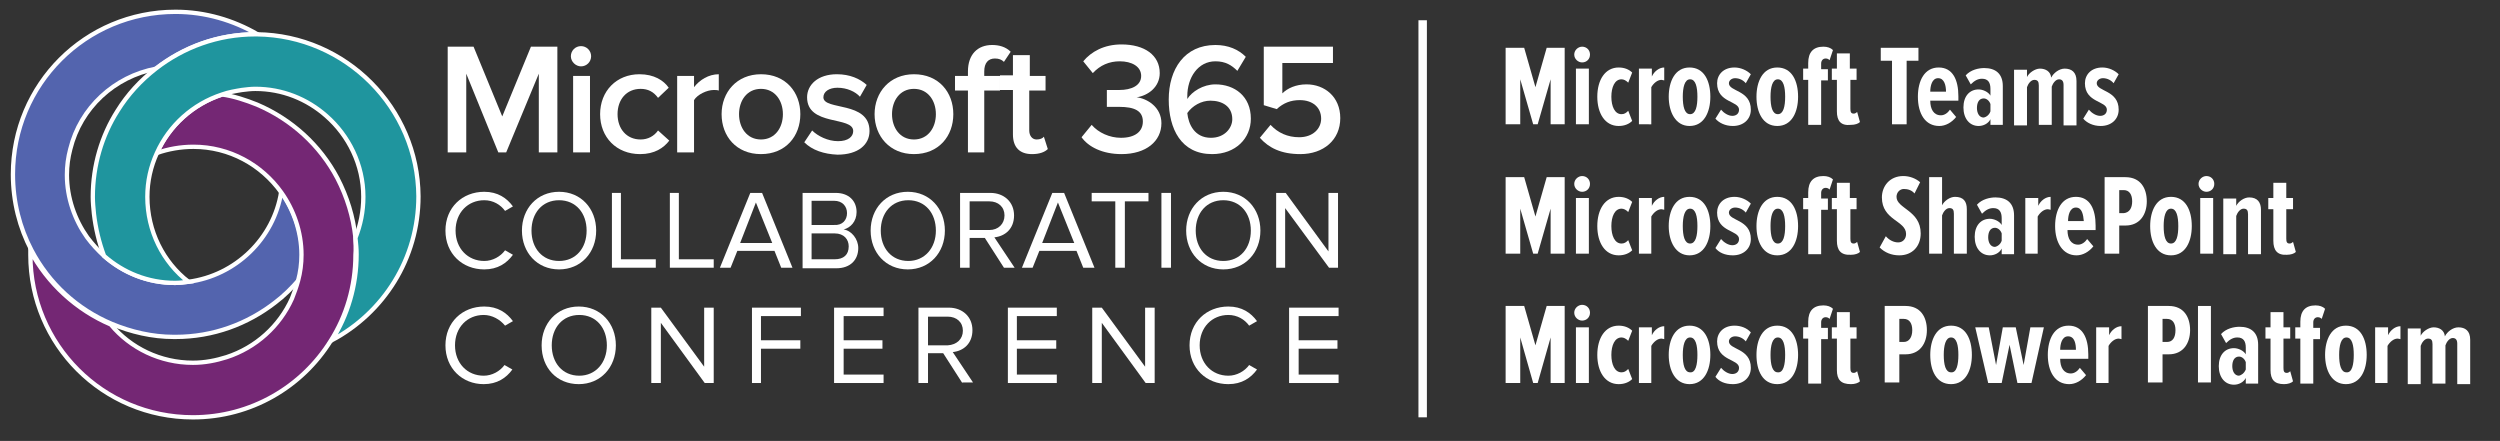 <?xml version="1.0" encoding="utf-8"?>
<!-- Generator: Adobe Illustrator 22.1.0, SVG Export Plug-In . SVG Version: 6.00 Build 0)  -->
<svg version="1.1" id="Layer_1" xmlns="http://www.w3.org/2000/svg" xmlns:xlink="http://www.w3.org/1999/xlink" x="0px" y="0px"
	 viewBox="0 0 444.5 78.4" style="enable-background:new 0 0 444.5 78.4;" xml:space="preserve">
<rect x="0" y="0" width="444.5" height="78.4" fill="#333333" stroke="none"/>
<style type="text/css">
	.st0{clip-path:url(#SVGID_2_);fill:#5364AE;}
	.st1{clip-path:url(#SVGID_2_);fill:none;stroke:#FFFFFF;stroke-width:0.767;stroke-miterlimit:10;}
	.st2{clip-path:url(#SVGID_2_);fill:#742774;}
	.st3{clip-path:url(#SVGID_2_);fill:#1F959E;}
	.st4{fill:#FFFFFF;}
	.st5{clip-path:url(#SVGID_4_);fill:#FFFFFF;}
</style>
<g>
	<defs>
		<rect id="SVGID_1_" y="0" width="444.5" height="78.4"/>
	</defs>
	<clipPath id="SVGID_2_">
		<use xlink:href="#SVGID_1_"  style="overflow:visible;"/>
	</clipPath>
	<path class="st0" d="M50,34.1c-1.3,8.3-8.1,14.9-16.5,16c-0.8,0.1-1.6,0.2-2.4,0.2c-4.8,0-9.2-1.8-12.6-4.8c-1.1-1-2.1-2.1-3-3.3
		c-2.2-3.1-3.6-7-3.6-11.1c0-1.6,0.2-3.1,0.6-4.6c1.8-7.3,7.8-12.9,15.3-14.3c4.9-3.8,11-6.1,17.7-6.1c0.1,0,0.2,0,0.3,0
		c-4.3-2.5-9.3-4-14.6-4c-16,0-28.9,12.9-28.9,28.9c0,4.9,1.2,9.5,3.3,13.5c3.1,5.9,8.1,10.5,14.3,13.1c3.4,1.4,7.1,2.3,11,2.3
		c0.1,0,0.2,0,0.3,0c6.7,0,12.8-2.3,17.7-6.1c1.6-1.2,3-2.6,4.3-4.1c0.4-1.5,0.6-3,0.6-4.6C53.6,41.1,52.3,37.3,50,34.1"/>
	<path class="st1" d="M50,34.1c-1.3,8.3-8.1,14.9-16.5,16c-0.8,0.1-1.6,0.2-2.4,0.2c-4.8,0-9.2-1.8-12.6-4.8c-1.1-1-2.1-2.1-3-3.3
		c-2.2-3.1-3.6-7-3.6-11.1c0-1.6,0.2-3.1,0.6-4.6c1.8-7.3,7.8-12.9,15.3-14.3c4.9-3.8,11-6.1,17.7-6.1c0.1,0,0.2,0,0.3,0
		c-4.3-2.5-9.3-4-14.6-4c-16,0-28.9,12.9-28.9,28.9c0,4.9,1.2,9.5,3.3,13.5c3.1,5.9,8.1,10.5,14.3,13.1c3.4,1.4,7.1,2.3,11,2.3
		c0.1,0,0.2,0,0.3,0c6.7,0,12.8-2.3,17.7-6.1c1.6-1.2,3-2.6,4.3-4.1c0.4-1.5,0.6-3,0.6-4.6C53.6,41.1,52.3,37.3,50,34.1z"/>
	<path class="st2" d="M63.2,42.3c-0.4-3.8-1.5-7.3-3.2-10.6c-3.1-5.9-8.2-10.5-14.3-13.1c-2-0.8-4.1-1.5-6.2-1.8
		c-5.2,1.7-9.4,5.5-11.6,10.4c2-0.7,4.2-1.1,6.5-1.1c6.4,0,12.1,3.2,15.6,8.1c2.2,3.1,3.6,7,3.6,11.1c0,1.6-0.2,3.1-0.6,4.6
		c-0.3,1.1-0.7,2.2-1.1,3.2c-2.2,4.9-6.4,8.7-11.6,10.4c-1.9,0.6-3.9,1-6,1c-5.8,0-11.1-2.6-14.6-6.8c-6.1-2.6-11.2-7.3-14.3-13.1
		c0,0.2,0,0.5,0,0.7c0,16,12.9,28.9,28.9,28.9c10.3,0,19.4-5.4,24.5-13.6c2.8-4.4,4.4-9.7,4.4-15.3C63.3,44.3,63.2,43.3,63.2,42.3"
		/>
	<path class="st1" d="M63.2,42.3c-0.4-3.8-1.5-7.3-3.2-10.6c-3.1-5.9-8.2-10.5-14.3-13.1c-2-0.8-4.1-1.5-6.2-1.8
		c-5.2,1.7-9.4,5.5-11.6,10.4c2-0.7,4.2-1.1,6.5-1.1c6.4,0,12.1,3.2,15.6,8.1c2.2,3.1,3.6,7,3.6,11.1c0,1.6-0.2,3.1-0.6,4.6
		c-0.3,1.1-0.7,2.2-1.1,3.2c-2.2,4.9-6.4,8.7-11.6,10.4c-1.9,0.6-3.9,1-6,1c-5.8,0-11.1-2.6-14.6-6.8c-6.1-2.6-11.2-7.3-14.3-13.1
		c0,0.2,0,0.5,0,0.7c0,16,12.9,28.9,28.9,28.9c10.3,0,19.4-5.4,24.5-13.6c2.8-4.4,4.4-9.7,4.4-15.3C63.3,44.3,63.2,43.3,63.2,42.3z"
		/>
	<path class="st3" d="M45.7,6.1c-0.1,0-0.2,0-0.3,0c-6.7,0-12.8,2.3-17.7,6.1c-2.7,2.1-5,4.6-6.8,7.5c-2.8,4.4-4.4,9.7-4.4,15.3
		c0,1,0.1,2,0.2,3c0.3,2.6,0.9,5.1,1.8,7.5c3.4,3,7.8,4.8,12.6,4.8c0.8,0,1.6-0.1,2.4-0.2c-4.5-3.5-7.3-9-7.3-15.1
		c0-2.8,0.6-5.4,1.7-7.8c2.2-4.9,6.4-8.7,11.6-10.4c1.1-0.4,2.3-0.6,3.5-0.8c0.8-0.1,1.6-0.2,2.4-0.2c4.8,0,9.2,1.8,12.6,4.8
		c4,3.5,6.6,8.7,6.6,14.4c0,2.6-0.5,5-1.4,7.3c0.1,1,0.2,1.9,0.2,2.9c0,5.6-1.6,10.9-4.4,15.3c9.2-4.9,15.4-14.5,15.4-25.6
		C74.3,19.2,61.5,6.3,45.7,6.1"/>
	<path class="st1" d="M45.7,6.1c-0.1,0-0.2,0-0.3,0c-6.7,0-12.8,2.3-17.7,6.1c-2.7,2.1-5,4.6-6.8,7.5c-2.8,4.4-4.4,9.7-4.4,15.3
		c0,1,0.1,2,0.2,3c0.3,2.6,0.9,5.1,1.8,7.5c3.4,3,7.8,4.8,12.6,4.8c0.8,0,1.6-0.1,2.4-0.2c-4.5-3.5-7.3-9-7.3-15.1
		c0-2.8,0.6-5.4,1.7-7.8c2.2-4.9,6.4-8.7,11.6-10.4c1.1-0.4,2.3-0.6,3.5-0.8c0.8-0.1,1.6-0.2,2.4-0.2c4.8,0,9.2,1.8,12.6,4.8
		c4,3.5,6.6,8.7,6.6,14.4c0,2.6-0.5,5-1.4,7.3c0.1,1,0.2,1.9,0.2,2.9c0,5.6-1.6,10.9-4.4,15.3c9.2-4.9,15.4-14.5,15.4-25.6
		C74.3,19.2,61.5,6.3,45.7,6.1z"/>
</g>
<polygon class="st4" points="95.8,27.1 95.8,13.1 90,27.1 88.6,27.1 82.9,13.1 82.9,27.1 79.6,27.1 79.6,8.3 84.2,8.3 89.3,20.7 
	94.4,8.3 99.1,8.3 99.1,27.1 "/>
<g>
	<defs>
		<rect id="SVGID_3_" y="0" width="444.5" height="78.4"/>
	</defs>
	<clipPath id="SVGID_4_">
		<use xlink:href="#SVGID_3_"  style="overflow:visible;"/>
	</clipPath>
	<path class="st5" d="M101.5,10c0-1,0.8-1.8,1.8-1.8c1,0,1.8,0.8,1.8,1.8c0,1-0.8,1.8-1.8,1.8C102.4,11.8,101.5,11,101.5,10
		 M101.9,13.5h3v13.6h-3V13.5z"/>
	<path class="st5" d="M106.7,20.3c0-4.1,2.9-7.1,7-7.1c2.6,0,4.3,1.1,5.2,2.4l-1.9,1.8c-0.8-1.1-1.8-1.6-3.1-1.6
		c-2.5,0-4.1,1.9-4.1,4.5s1.6,4.5,4.1,4.5c1.3,0,2.4-0.6,3.1-1.6L119,25c-1,1.3-2.6,2.4-5.2,2.4C109.6,27.4,106.7,24.4,106.7,20.3"
		/>
	<path class="st5" d="M120.4,27.1V13.5h3v2c1-1.3,2.6-2.3,4.4-2.3v2.9c-0.3-0.1-0.6-0.1-0.9-0.1c-1.2,0-2.9,0.8-3.5,1.8v9.3H120.4z"
		/>
	<path class="st5" d="M128.3,20.3c0-3.9,2.7-7.1,7-7.1c4.4,0,7,3.2,7,7.1c0,3.9-2.6,7.1-7,7.1C130.9,27.4,128.3,24.2,128.3,20.3
		 M139.2,20.3c0-2.4-1.4-4.5-3.9-4.5c-2.5,0-3.9,2.1-3.9,4.5c0,2.4,1.4,4.5,3.9,4.5C137.8,24.8,139.2,22.7,139.2,20.3"/>
	<path class="st5" d="M143,25.3l1.4-2.1c1,1,2.8,1.9,4.6,1.9c1.8,0,2.7-0.8,2.7-1.8c0-2.7-8.2-0.8-8.2-6c0-2.2,1.9-4.1,5.3-4.1
		c2.3,0,4.1,0.8,5.3,1.9l-1.2,2.1c-0.8-0.9-2.3-1.6-4-1.6c-1.5,0-2.5,0.7-2.5,1.7c0,2.4,8.2,0.6,8.2,6c0,2.4-2,4.2-5.7,4.2
		C146.5,27.4,144.4,26.7,143,25.3"/>
	<path class="st5" d="M155.5,20.3c0-3.9,2.7-7.1,7-7.1c4.4,0,7,3.2,7,7.1c0,3.9-2.6,7.1-7,7.1C158.2,27.4,155.5,24.2,155.5,20.3
		 M166.4,20.3c0-2.4-1.4-4.5-3.9-4.5c-2.5,0-3.9,2.1-3.9,4.5c0,2.4,1.4,4.5,3.9,4.5C165,24.8,166.4,22.7,166.4,20.3"/>
	<path class="st5" d="M172.1,27.1v-11h-2.3v-2.6h2.3v-0.8c0-3,1.7-4.7,4.3-4.7c1.2,0,2.4,0.3,3.3,1.2l-1.2,1.8
		c-0.4-0.4-0.9-0.6-1.6-0.6c-1.2,0-1.9,0.8-1.9,2.3v0.8h2.8v2.6H175v11H172.1z"/>
	<path class="st5" d="M180.1,23.9v-7.9h-2.3v-2.6h2.3V9.8h3v3.7h2.8v2.6H183v7.1c0,0.9,0.5,1.6,1.3,1.6c0.6,0,1.1-0.2,1.3-0.5
		l0.7,2.2c-0.5,0.5-1.4,0.9-2.8,0.9C181.3,27.4,180.1,26.2,180.1,23.9"/>
	<path class="st5" d="M192.3,24.4l1.8-2.2c1.2,1.4,3.2,2.3,5.2,2.3c2.5,0,3.9-1.1,3.9-2.9c0-1.9-1.5-2.6-4.2-2.6c-0.8,0-1.9,0-2.2,0
		v-3c0.3,0,1.4,0,2.2,0c2.2,0,3.9-0.8,3.9-2.5c0-1.7-1.7-2.6-3.8-2.6c-1.9,0-3.5,0.7-4.8,2.1l-1.7-2.1c1.4-1.7,3.7-3,6.8-3
		c4.1,0,6.8,1.9,6.8,5.1c0,2.5-2.1,4-4.1,4.3c1.8,0.2,4.4,1.7,4.4,4.6c0,3.2-2.7,5.5-7.1,5.5C196,27.4,193.5,26.1,192.3,24.4"/>
	<path class="st5" d="M207.8,17.7c0-5.4,2.8-9.7,8.3-9.7c2.3,0,4.1,0.8,5.4,2.1l-1.5,2.5c-1-1-2.1-1.7-3.9-1.7c-3.1,0-5,2.9-5,6.2
		c0,0.2,0,0.4,0,0.5c0.8-1.3,2.8-2.6,5-2.6c3.4,0,6.3,2.1,6.3,6.1c0,3.5-2.7,6.3-6.9,6.3C210,27.4,207.8,22.9,207.8,17.7
		 M219.1,21.2c0-2.3-1.8-3.3-3.9-3.3c-1.6,0-3.2,0.9-4.1,2.2c0.2,2,1.3,4.4,4.2,4.4C217.8,24.5,219.1,22.7,219.1,21.2"/>
	<path class="st5" d="M224,24.5l1.9-2.3c1.3,1.4,3,2.2,5.1,2.2c2.4,0,3.9-1.5,3.9-3.3c0-2-1.5-3.3-3.8-3.3c-1.6,0-2.9,0.5-4.1,1.6
		l-2.3-0.7V8.3h12.3v2.9h-9v5.4c0.9-0.9,2.4-1.6,4.3-1.6c3.2,0,6,2.2,6,6c0,3.9-3,6.4-7.1,6.4C227.8,27.4,225.6,26.3,224,24.5"/>
	<path class="st5" d="M79.2,41c0-4.1,3-6.9,6.9-6.9c2.4,0,4,1.1,5.1,2.6l-1.4,0.8c-0.8-1.1-2.1-1.9-3.7-1.9c-2.9,0-5.1,2.2-5.1,5.4
		c0,3.2,2.2,5.4,5.1,5.4c1.5,0,2.9-0.8,3.7-1.9l1.4,0.8c-1.1,1.5-2.7,2.6-5.1,2.6C82.2,47.9,79.2,45.1,79.2,41"/>
	<path class="st5" d="M92.8,41c0-3.9,2.7-6.9,6.6-6.9c3.9,0,6.6,3,6.6,6.9c0,3.9-2.7,6.9-6.6,6.9C95.5,47.9,92.8,44.9,92.8,41
		 M104.3,41c0-3.1-1.9-5.4-4.9-5.4c-3,0-4.9,2.3-4.9,5.4c0,3.1,1.9,5.4,4.9,5.4C102.4,46.4,104.3,44.1,104.3,41"/>
	<polygon class="st5" points="108.8,47.6 108.8,34.3 110.4,34.3 110.4,46.1 116.6,46.1 116.6,47.6 	"/>
	<polygon class="st5" points="119.1,47.6 119.1,34.3 120.7,34.3 120.7,46.1 126.9,46.1 126.9,47.6 	"/>
	<path class="st5" d="M138.9,47.6l-1.2-3h-6.6l-1.2,3H128l5.4-13.3h2.1l5.4,13.3H138.9z M134.4,36l-2.8,7.2h5.7L134.4,36z"/>
	<path class="st5" d="M142.7,47.6V34.3h5.9c2.3,0,3.7,1.4,3.7,3.4c0,1.7-1.1,2.8-2.3,3.1c1.4,0.2,2.6,1.7,2.6,3.3
		c0,2.1-1.4,3.6-3.9,3.6H142.7z M150.6,37.9c0-1.2-0.8-2.2-2.3-2.2h-4v4.3h4C149.8,40.1,150.6,39.1,150.6,37.9 M150.9,43.8
		c0-1.2-0.8-2.3-2.5-2.3h-4.1v4.6h4.1C150,46.1,150.9,45.3,150.9,43.8"/>
	<path class="st5" d="M154.8,41c0-3.9,2.7-6.9,6.6-6.9c3.9,0,6.6,3,6.6,6.9c0,3.9-2.7,6.9-6.6,6.9C157.5,47.9,154.8,44.9,154.8,41
		 M166.4,41c0-3.1-1.9-5.4-4.9-5.4c-3,0-4.9,2.3-4.9,5.4c0,3.1,1.9,5.4,4.9,5.4C164.4,46.4,166.4,44.1,166.4,41"/>
	<path class="st5" d="M178.5,47.6l-3.4-5.3h-2.7v5.3h-1.7V34.3h5.4c2.4,0,4.2,1.6,4.2,4c0,2.4-1.6,3.7-3.5,3.9l3.6,5.4H178.5z
		 M178.6,38.3c0-1.5-1.1-2.5-2.7-2.5h-3.5v5.1h3.5C177.5,40.9,178.6,39.8,178.6,38.3"/>
	<path class="st5" d="M192.6,47.6l-1.2-3h-6.6l-1.2,3h-1.9l5.4-13.3h2.1l5.4,13.3H192.6z M188.1,36l-2.8,7.2h5.7L188.1,36z"/>
	<polygon class="st5" points="198.3,47.6 198.3,35.8 194.1,35.8 194.1,34.3 204.2,34.3 204.2,35.8 200,35.8 200,47.6 	"/>
	<rect x="206.5" y="34.3" class="st5" width="1.7" height="13.3"/>
	<path class="st5" d="M210.9,41c0-3.9,2.7-6.9,6.6-6.9c3.9,0,6.6,3,6.6,6.9c0,3.9-2.7,6.9-6.6,6.9C213.6,47.9,210.9,44.9,210.9,41
		 M222.4,41c0-3.1-1.9-5.4-4.9-5.4c-3,0-4.9,2.3-4.9,5.4c0,3.1,1.9,5.4,4.9,5.4C220.5,46.4,222.4,44.1,222.4,41"/>
	<polygon class="st5" points="236.3,47.6 228.5,37 228.5,47.6 226.9,47.6 226.9,34.3 228.6,34.3 236.2,44.7 236.2,34.3 237.9,34.3 
		237.9,47.6 	"/>
	<path class="st5" d="M79.2,61.4c0-4.1,3-6.9,6.9-6.9c2.4,0,4,1.1,5.1,2.6l-1.4,0.8C88.9,56.8,87.5,56,86,56c-2.9,0-5.1,2.2-5.1,5.4
		c0,3.2,2.2,5.4,5.1,5.4c1.5,0,2.9-0.8,3.7-1.9l1.4,0.8c-1.1,1.5-2.7,2.6-5.1,2.6C82.2,68.3,79.2,65.5,79.2,61.4"/>
	<path class="st5" d="M96.3,61.4c0-3.9,2.7-6.9,6.6-6.9c3.9,0,6.6,3,6.6,6.9c0,3.9-2.7,6.9-6.6,6.9C99,68.3,96.3,65.4,96.3,61.4
		 M107.9,61.4c0-3.1-1.9-5.4-4.9-5.4c-3,0-4.9,2.3-4.9,5.4c0,3.1,1.9,5.4,4.9,5.4C105.9,66.8,107.9,64.5,107.9,61.4"/>
	<polygon class="st5" points="125.3,68.1 117.5,57.4 117.5,68.1 115.8,68.1 115.8,54.7 117.5,54.7 125.2,65.2 125.2,54.7 
		126.9,54.7 126.9,68.1 	"/>
	<polygon class="st5" points="133.7,68.1 133.7,54.7 142.4,54.7 142.4,56.2 135.3,56.2 135.3,60.5 142.3,60.5 142.3,62 135.3,62 
		135.3,68.1 	"/>
	<polygon class="st5" points="148.3,68.1 148.3,54.7 157.1,54.7 157.1,56.2 150,56.2 150,60.5 156.9,60.5 156.9,62 150,62 150,66.6 
		157.1,66.6 157.1,68.1 	"/>
	<path class="st5" d="M171.1,68.1l-3.4-5.3H165v5.3h-1.7V54.7h5.4c2.4,0,4.2,1.6,4.2,4c0,2.4-1.6,3.7-3.5,3.9l3.6,5.4H171.1z
		 M171.2,58.8c0-1.5-1.1-2.5-2.7-2.5H165v5.1h3.5C170.1,61.3,171.2,60.3,171.2,58.8"/>
	<polygon class="st5" points="179.2,68.1 179.2,54.7 187.9,54.7 187.9,56.2 180.8,56.2 180.8,60.5 187.8,60.5 187.8,62 180.8,62 
		180.8,66.6 187.9,66.6 187.9,68.1 	"/>
	<polygon class="st5" points="203.7,68.1 195.9,57.4 195.9,68.1 194.2,68.1 194.2,54.7 195.9,54.7 203.6,65.2 203.6,54.7 
		205.3,54.7 205.3,68.1 	"/>
	<path class="st5" d="M211.5,61.4c0-4.1,3-6.9,6.9-6.9c2.4,0,4,1.1,5.1,2.6l-1.4,0.8c-0.8-1.1-2.1-1.9-3.7-1.9
		c-2.9,0-5.1,2.2-5.1,5.4c0,3.2,2.2,5.4,5.1,5.4c1.5,0,2.9-0.8,3.7-1.9l1.4,0.8c-1.1,1.5-2.7,2.6-5.1,2.6
		C214.5,68.3,211.5,65.5,211.5,61.4"/>
	<polygon class="st5" points="229.2,68.1 229.2,54.7 238,54.7 238,56.2 230.9,56.2 230.9,60.5 237.8,60.5 237.8,62 230.9,62 
		230.9,66.6 238,66.6 238,68.1 	"/>
	<rect x="252.2" y="3.6" class="st5" width="1.5" height="70.6"/>
	<polygon class="st5" points="275.7,22.1 275.7,14.1 273.4,22.1 272.6,22.1 270.3,14.1 270.3,22.1 267.7,22.1 267.7,8.5 271,8.5 
		273,15.5 275,8.5 278.2,8.5 278.2,22.1 	"/>
	<path class="st5" d="M279.9,9.7c0-0.8,0.7-1.4,1.4-1.4c0.8,0,1.4,0.6,1.4,1.4s-0.6,1.4-1.4,1.4C280.6,11.1,279.9,10.5,279.9,9.7
		 M280.2,12.2h2.3v9.9h-2.3V12.2z"/>
	<path class="st5" d="M284,17.2c0-3,1.4-5.2,3.8-5.2c1.1,0,1.9,0.4,2.4,0.9l-0.7,1.8c-0.4-0.4-0.8-0.6-1.2-0.6
		c-1.2,0-1.8,1.4-1.8,3.1c0,1.7,0.6,3.1,1.8,3.1c0.5,0,0.8-0.2,1.2-0.6l0.7,1.8c-0.5,0.5-1.3,0.9-2.4,0.9
		C285.4,22.4,284,20.2,284,17.2"/>
	<path class="st5" d="M291.4,22.1v-9.9h2.3v1.4c0.4-0.9,1.3-1.6,2.2-1.6v2.3c-0.1,0-0.3-0.1-0.5-0.1c-0.7,0-1.4,0.6-1.8,1.3v6.6
		H291.4z"/>
	<path class="st5" d="M296.7,17.2c0-2.7,1.1-5.2,3.7-5.2c2.6,0,3.7,2.4,3.7,5.2c0,2.7-1.1,5.2-3.7,5.2
		C297.9,22.4,296.7,19.9,296.7,17.2 M301.8,17.2c0-1.7-0.3-3.1-1.3-3.1c-1,0-1.3,1.5-1.3,3.1c0,1.7,0.3,3.1,1.3,3.1
		C301.5,20.3,301.8,18.9,301.8,17.2"/>
	<path class="st5" d="M305,21.1l1-1.6c0.5,0.6,1.3,1.1,2,1.1c0.7,0,1.2-0.4,1.2-1.1c0-1.6-3.9-1.2-3.9-4.7c0-1.5,1.1-2.8,3.1-2.8
		c1.1,0,2.2,0.5,2.9,1.2l-0.9,1.6c-0.4-0.5-1.1-0.9-1.9-0.9c-0.6,0-1.1,0.4-1.1,0.9c0,1.5,3.9,1.2,3.9,4.7c0,1.7-1.3,2.9-3.2,2.9
		C306.7,22.4,305.6,21.8,305,21.1"/>
	<path class="st5" d="M312.3,17.2c0-2.7,1.1-5.2,3.7-5.2c2.6,0,3.7,2.4,3.7,5.2c0,2.7-1.1,5.2-3.7,5.2
		C313.4,22.4,312.3,19.9,312.3,17.2 M317.4,17.2c0-1.7-0.3-3.1-1.3-3.1c-1,0-1.3,1.5-1.3,3.1c0,1.7,0.3,3.1,1.3,3.1
		C317.1,20.3,317.4,18.9,317.4,17.2"/>
	<path class="st5" d="M321.5,22.1v-7.9h-0.9v-2h0.9v-1c0-1.9,0.9-2.9,2.7-2.9c0.7,0,1.3,0.2,1.7,0.6l-0.6,1.8
		c-0.2-0.2-0.4-0.3-0.7-0.3c-0.5,0-0.8,0.4-0.8,0.9v1h1.2v2h-1.2v7.9H321.5z"/>
	<path class="st5" d="M326.6,19.8v-5.6h-0.9v-2h0.9V9.5h2.3v2.7h1.2v2H329v5.1c0,0.6,0.1,0.9,0.6,0.9c0.2,0,0.4-0.1,0.6-0.3l0.5,1.8
		c-0.3,0.3-0.9,0.5-1.6,0.5C327.3,22.4,326.6,21.5,326.6,19.8"/>
	<polygon class="st5" points="336.4,22.1 336.4,10.8 334.4,10.8 334.4,8.5 341.1,8.5 341.1,10.8 339,10.8 339,22.1 	"/>
	<path class="st5" d="M341,17.2c0-2.9,1.2-5.2,3.7-5.2c2.5,0,3.5,2.2,3.5,5.1v0.8h-5c0,1.5,0.6,2.6,1.9,2.6c0.6,0,1.2-0.4,1.6-1
		l1.1,1.3c-0.8,1-1.9,1.6-3,1.6C342.3,22.4,341,20.2,341,17.2 M344.6,13.9c-1.1,0-1.4,1.4-1.4,2.4h2.8
		C346,15.2,345.7,13.9,344.6,13.9"/>
	<path class="st5" d="M353.9,22.1v-0.9c-0.4,0.8-1.3,1.2-2.1,1.2c-1.6,0-2.7-1.3-2.7-3.3c0-2,1.1-3.2,2.7-3.2c0.7,0,1.7,0.4,2.1,1.1
		v-1.2c0-1.1-0.4-1.8-1.5-1.8c-0.7,0-1.3,0.3-2,1l-0.9-1.6c0.9-1,2.3-1.3,3.3-1.3c2,0,3.3,1,3.3,3.2v6.9H353.9z M353.9,19.8v-1.3
		c-0.2-0.6-0.7-1-1.2-1c-0.8,0-1.2,0.7-1.2,1.7c0,0.9,0.4,1.7,1.2,1.7C353.2,20.8,353.7,20.4,353.9,19.8"/>
	<path class="st5" d="M366.9,22.1v-7c0-0.7-0.3-1-0.8-1c-0.6,0-1.1,0.7-1.3,1.3v6.8h-2.3v-7c0-0.7-0.2-1-0.8-1
		c-0.6,0-1.1,0.7-1.3,1.3v6.8h-2.3v-9.9h2.3v1.3c0.3-0.7,1.4-1.5,2.3-1.5c1,0,1.9,0.5,2,1.6c0.4-0.8,1.4-1.6,2.4-1.6
		c1.2,0,2.1,0.6,2.1,2.2v7.9H366.9z"/>
	<path class="st5" d="M370.4,21.1l1-1.6c0.5,0.6,1.3,1.1,2,1.1c0.7,0,1.2-0.4,1.2-1.1c0-1.6-3.9-1.2-3.9-4.7c0-1.5,1.1-2.8,3.1-2.8
		c1.1,0,2.2,0.5,2.9,1.2l-0.9,1.6c-0.4-0.5-1.1-0.9-1.9-0.9c-0.6,0-1.1,0.4-1.1,0.9c0,1.5,3.9,1.2,3.9,4.7c0,1.7-1.3,2.9-3.2,2.9
		C372.1,22.4,371,21.8,370.4,21.1"/>
	<polygon class="st5" points="275.7,45.1 275.7,37.1 273.4,45.1 272.6,45.1 270.3,37.1 270.3,45.1 267.7,45.1 267.7,31.5 271,31.5 
		273,38.5 275,31.5 278.2,31.5 278.2,45.1 	"/>
	<path class="st5" d="M279.9,32.7c0-0.8,0.7-1.4,1.4-1.4c0.8,0,1.4,0.6,1.4,1.4c0,0.8-0.6,1.4-1.4,1.4
		C280.6,34.1,279.9,33.5,279.9,32.7 M280.2,35.2h2.3v9.9h-2.3V35.2z"/>
	<path class="st5" d="M284,40.2c0-3,1.4-5.2,3.8-5.2c1.1,0,1.9,0.4,2.4,0.9l-0.7,1.8c-0.4-0.4-0.8-0.6-1.2-0.6
		c-1.2,0-1.8,1.4-1.8,3.1c0,1.7,0.6,3.1,1.8,3.1c0.5,0,0.8-0.2,1.2-0.6l0.7,1.8c-0.5,0.5-1.3,0.9-2.4,0.9
		C285.4,45.4,284,43.2,284,40.2"/>
	<path class="st5" d="M291.4,45.1v-9.9h2.3v1.4c0.4-0.9,1.3-1.6,2.2-1.6v2.3c-0.1,0-0.3-0.1-0.5-0.1c-0.7,0-1.4,0.6-1.8,1.3v6.6
		H291.4z"/>
	<path class="st5" d="M296.7,40.2c0-2.7,1.1-5.2,3.7-5.2c2.6,0,3.7,2.4,3.7,5.2c0,2.7-1.1,5.2-3.7,5.2
		C297.9,45.4,296.7,42.9,296.7,40.2 M301.8,40.2c0-1.7-0.3-3.1-1.3-3.1c-1,0-1.3,1.5-1.3,3.1c0,1.7,0.3,3.1,1.3,3.1
		C301.5,43.3,301.8,41.9,301.8,40.2"/>
	<path class="st5" d="M305,44.1l1-1.6c0.5,0.6,1.3,1.1,2,1.1c0.7,0,1.2-0.4,1.2-1.1c0-1.6-3.9-1.2-3.9-4.7c0-1.5,1.1-2.8,3.1-2.8
		c1.1,0,2.2,0.5,2.9,1.2l-0.9,1.6c-0.4-0.5-1.1-0.9-1.9-0.9c-0.6,0-1.1,0.4-1.1,0.9c0,1.5,3.9,1.2,3.9,4.7c0,1.7-1.3,2.9-3.2,2.9
		C306.7,45.4,305.6,44.9,305,44.1"/>
	<path class="st5" d="M312.3,40.2c0-2.7,1.1-5.2,3.7-5.2c2.6,0,3.7,2.4,3.7,5.2c0,2.7-1.1,5.2-3.7,5.2
		C313.4,45.4,312.3,42.9,312.3,40.2 M317.4,40.2c0-1.7-0.3-3.1-1.3-3.1c-1,0-1.3,1.5-1.3,3.1c0,1.7,0.3,3.1,1.3,3.1
		C317.1,43.3,317.4,41.9,317.4,40.2"/>
	<path class="st5" d="M321.5,45.1v-7.9h-0.9v-2h0.9v-1c0-1.9,0.9-2.9,2.7-2.9c0.7,0,1.3,0.2,1.7,0.6l-0.6,1.8
		c-0.2-0.2-0.4-0.3-0.7-0.3c-0.5,0-0.8,0.4-0.8,0.9v1h1.2v2h-1.2v7.9H321.5z"/>
	<path class="st5" d="M326.6,42.8v-5.6h-0.9v-2h0.9v-2.7h2.3v2.7h1.2v2H329v5.2c0,0.6,0.1,0.9,0.6,0.9c0.2,0,0.4-0.1,0.6-0.3
		l0.5,1.8c-0.3,0.3-0.9,0.5-1.6,0.5C327.3,45.4,326.6,44.5,326.6,42.8"/>
	<path class="st5" d="M334.2,44l1.1-2c0.6,0.7,1.4,1.1,2.2,1.1c0.8,0,1.4-0.6,1.4-1.5c0-2.4-4.3-2.4-4.3-6.5c0-2,1.4-3.8,3.8-3.8
		c1.1,0,2.2,0.4,3,1.1l-1,2c-0.5-0.6-1.2-0.8-1.9-0.8c-0.7,0-1.3,0.6-1.3,1.4c0,2.1,4.3,2.4,4.3,6.5c0,2.3-1.5,3.9-3.8,3.9
		C336.3,45.4,335.1,44.9,334.2,44"/>
	<path class="st5" d="M347.4,45.1V38c0-0.7-0.2-1-0.8-1c-0.6,0-1.1,0.7-1.3,1.3v6.8H343V31.5h2.3v5c0.4-0.8,1.4-1.5,2.3-1.5
		c1.5,0,2.1,0.8,2.1,2.2v7.9H347.4z"/>
	<path class="st5" d="M355.9,45.1v-0.9c-0.4,0.8-1.3,1.2-2.1,1.2c-1.6,0-2.7-1.3-2.7-3.3c0-2,1.1-3.2,2.7-3.2c0.7,0,1.7,0.4,2.1,1.1
		v-1.2c0-1.1-0.4-1.8-1.5-1.8c-0.7,0-1.3,0.3-2,1l-0.9-1.6c0.9-1,2.3-1.3,3.3-1.3c2,0,3.3,1,3.3,3.2v6.9H355.9z M355.9,42.8v-1.3
		c-0.2-0.6-0.7-1-1.2-1c-0.8,0-1.2,0.7-1.2,1.7c0,0.9,0.4,1.7,1.2,1.7C355.2,43.8,355.7,43.4,355.9,42.8"/>
	<path class="st5" d="M360.1,45.1v-9.9h2.3v1.4c0.4-0.9,1.3-1.6,2.2-1.6v2.3c-0.1,0-0.3-0.1-0.5-0.1c-0.7,0-1.4,0.6-1.8,1.3v6.6
		H360.1z"/>
	<path class="st5" d="M365.4,40.2c0-2.9,1.2-5.2,3.7-5.2c2.5,0,3.5,2.2,3.5,5.1v0.8h-5c0,1.5,0.6,2.6,1.9,2.6c0.6,0,1.2-0.4,1.6-1
		l1.1,1.3c-0.8,1-1.9,1.6-3,1.6C366.8,45.4,365.4,43.2,365.4,40.2 M369.1,36.9c-1.1,0-1.4,1.4-1.4,2.4h2.8
		C370.4,38.2,370.2,36.9,369.1,36.9"/>
	<path class="st5" d="M374.2,45.1V31.5h3.7c2.7,0,3.8,2,3.8,4.3c0,2.3-1.2,4.3-3.8,4.3h-1.1v5H374.2z M379.1,35.8c0-1.2-0.5-2-1.5-2
		h-0.8v4.1h0.8C378.6,37.8,379.1,37,379.1,35.8"/>
	<path class="st5" d="M382.3,40.2c0-2.7,1.1-5.2,3.7-5.2c2.6,0,3.7,2.4,3.7,5.2c0,2.7-1.1,5.2-3.7,5.2
		C383.4,45.4,382.3,42.9,382.3,40.2 M387.3,40.2c0-1.7-0.3-3.1-1.3-3.1c-1,0-1.3,1.5-1.3,3.1c0,1.7,0.3,3.1,1.3,3.1
		C387,43.3,387.3,41.9,387.3,40.2"/>
	<path class="st5" d="M390.9,32.7c0-0.8,0.7-1.4,1.4-1.4c0.8,0,1.4,0.6,1.4,1.4c0,0.8-0.6,1.4-1.4,1.4
		C391.6,34.1,390.9,33.5,390.9,32.7 M391.2,35.2h2.3v9.9h-2.3V35.2z"/>
	<path class="st5" d="M399.7,45.1v-7c0-0.7-0.2-1-0.8-1c-0.6,0-1.1,0.7-1.3,1.3v6.8h-2.3v-9.9h2.3v1.3c0.4-0.8,1.4-1.5,2.3-1.5
		c1.5,0,2.1,0.9,2.1,2.2v7.9H399.7z"/>
	<path class="st5" d="M404.2,42.8v-5.6h-0.9v-2h0.9v-2.7h2.3v2.7h1.2v2h-1.2v5.2c0,0.6,0.1,0.9,0.6,0.9c0.2,0,0.4-0.1,0.6-0.3
		l0.5,1.8c-0.3,0.3-0.9,0.5-1.6,0.5C404.9,45.4,404.2,44.5,404.2,42.8"/>
	<polygon class="st5" points="275.7,68.1 275.7,60 273.4,68.1 272.6,68.1 270.3,60 270.3,68.1 267.7,68.1 267.7,54.4 271,54.4 
		273,61.4 275,54.4 278.2,54.4 278.2,68.1 	"/>
	<path class="st5" d="M279.9,55.6c0-0.8,0.7-1.4,1.4-1.4c0.8,0,1.4,0.6,1.4,1.4c0,0.8-0.6,1.4-1.4,1.4
		C280.6,57,279.9,56.4,279.9,55.6 M280.2,58.2h2.3v9.9h-2.3V58.2z"/>
	<path class="st5" d="M284,63.1c0-3,1.4-5.2,3.8-5.2c1.1,0,1.9,0.4,2.4,0.9l-0.7,1.8c-0.4-0.4-0.8-0.6-1.2-0.6
		c-1.2,0-1.8,1.4-1.8,3.1c0,1.7,0.6,3.1,1.8,3.1c0.5,0,0.8-0.2,1.2-0.6l0.7,1.8c-0.5,0.5-1.3,0.9-2.4,0.9
		C285.4,68.3,284,66.1,284,63.1"/>
	<path class="st5" d="M291.4,68.1v-9.9h2.3v1.4c0.4-0.9,1.3-1.6,2.2-1.6v2.3c-0.1,0-0.3-0.1-0.5-0.1c-0.7,0-1.4,0.6-1.8,1.3v6.6
		H291.4z"/>
	<path class="st5" d="M296.7,63.1c0-2.7,1.1-5.2,3.7-5.2c2.6,0,3.7,2.4,3.7,5.2c0,2.7-1.1,5.2-3.7,5.2
		C297.9,68.3,296.7,65.9,296.7,63.1 M301.8,63.1c0-1.7-0.3-3.1-1.3-3.1c-1,0-1.3,1.5-1.3,3.1c0,1.7,0.3,3.1,1.3,3.1
		C301.5,66.3,301.8,64.8,301.8,63.1"/>
	<path class="st5" d="M305,67l1-1.6c0.5,0.6,1.3,1.1,2,1.1c0.7,0,1.2-0.4,1.2-1.1c0-1.6-3.9-1.2-3.9-4.7c0-1.5,1.1-2.8,3.1-2.8
		c1.1,0,2.2,0.4,2.9,1.2l-0.9,1.6c-0.4-0.5-1.1-0.9-1.9-0.9c-0.6,0-1.1,0.4-1.1,0.9c0,1.5,3.9,1.2,3.9,4.7c0,1.7-1.3,2.9-3.2,2.9
		C306.7,68.3,305.6,67.8,305,67"/>
	<path class="st5" d="M312.3,63.1c0-2.7,1.1-5.2,3.7-5.2c2.6,0,3.7,2.4,3.7,5.2c0,2.7-1.1,5.2-3.7,5.2
		C313.4,68.3,312.3,65.9,312.3,63.1 M317.4,63.1c0-1.7-0.3-3.1-1.3-3.1c-1,0-1.3,1.5-1.3,3.1c0,1.7,0.3,3.1,1.3,3.1
		C317.1,66.3,317.4,64.8,317.4,63.1"/>
	<path class="st5" d="M321.5,68.1v-7.9h-0.9v-2h0.9v-1c0-1.9,0.9-2.9,2.7-2.9c0.7,0,1.3,0.2,1.7,0.6l-0.6,1.8
		c-0.2-0.2-0.4-0.3-0.7-0.3c-0.5,0-0.8,0.4-0.8,0.9v1h1.2v2h-1.2v7.9H321.5z"/>
	<path class="st5" d="M326.6,65.8v-5.6h-0.9v-2h0.9v-2.7h2.3v2.7h1.2v2H329v5.2c0,0.6,0.1,0.9,0.6,0.9c0.2,0,0.4-0.1,0.6-0.3
		l0.5,1.8c-0.3,0.3-0.9,0.5-1.6,0.5C327.3,68.3,326.6,67.5,326.6,65.8"/>
	<path class="st5" d="M335.1,68.1V54.4h3.7c2.7,0,3.8,2,3.8,4.3s-1.2,4.3-3.8,4.3h-1.1v5H335.1z M340,58.7c0-1.2-0.5-2-1.5-2h-0.8
		v4.1h0.8C339.4,60.8,340,60,340,58.7"/>
	<path class="st5" d="M343.2,63.1c0-2.7,1.1-5.2,3.7-5.2c2.6,0,3.7,2.4,3.7,5.2c0,2.7-1.1,5.2-3.7,5.2
		C344.3,68.3,343.2,65.9,343.2,63.1 M348.2,63.1c0-1.7-0.3-3.1-1.3-3.1c-1,0-1.3,1.5-1.3,3.1c0,1.7,0.3,3.1,1.3,3.1
		C347.9,66.3,348.2,64.8,348.2,63.1"/>
	<polygon class="st5" points="358.7,68.1 357.3,61.3 355.9,68.1 353.5,68.1 351.2,58.2 353.6,58.2 354.9,64.9 356.1,58.2 
		358.4,58.2 359.8,64.9 361,58.2 363.4,58.2 361.2,68.1 	"/>
	<path class="st5" d="M364.1,63.1c0-2.9,1.2-5.2,3.7-5.2c2.5,0,3.5,2.2,3.5,5.1v0.8h-5c0,1.5,0.6,2.6,1.9,2.6c0.6,0,1.2-0.4,1.6-1
		l1.1,1.3c-0.8,1-1.9,1.6-3,1.6C365.4,68.3,364.1,66.1,364.1,63.1 M367.7,59.8c-1.1,0-1.4,1.4-1.4,2.4h2.8
		C369.1,61.2,368.9,59.8,367.7,59.8"/>
	<path class="st5" d="M372.7,68.1v-9.9h2.3v1.4c0.4-0.9,1.3-1.6,2.2-1.6v2.3c-0.1,0-0.3-0.1-0.5-0.1c-0.7,0-1.4,0.6-1.8,1.3v6.6
		H372.7z"/>
	<path class="st5" d="M381.9,68.1V54.4h3.7c2.7,0,3.8,2,3.8,4.3s-1.2,4.3-3.8,4.3h-1.1v5H381.9z M386.8,58.7c0-1.2-0.5-2-1.5-2h-0.8
		v4.1h0.8C386.3,60.8,386.8,60,386.8,58.7"/>
	<rect x="390.8" y="54.4" class="st5" width="2.3" height="13.6"/>
	<path class="st5" d="M399.3,68.1v-0.9c-0.4,0.8-1.3,1.2-2.1,1.2c-1.6,0-2.7-1.3-2.7-3.3c0-2,1.1-3.2,2.7-3.2c0.7,0,1.7,0.4,2.1,1.1
		v-1.2c0-1.1-0.4-1.8-1.5-1.8c-0.7,0-1.3,0.3-2,1l-0.9-1.6c0.9-1,2.3-1.3,3.3-1.3c2,0,3.3,1,3.3,3.2v6.9H399.3z M399.3,65.7v-1.3
		c-0.2-0.6-0.7-1-1.2-1c-0.8,0-1.2,0.7-1.2,1.7c0,0.9,0.4,1.7,1.2,1.7C398.5,66.7,399,66.4,399.3,65.7"/>
	<path class="st5" d="M403.7,65.8v-5.6h-0.9v-2h0.9v-2.7h2.3v2.7h1.2v2h-1.2v5.2c0,0.6,0.1,0.9,0.6,0.9c0.2,0,0.4-0.1,0.6-0.3
		l0.5,1.8c-0.3,0.3-0.9,0.5-1.6,0.5C404.4,68.3,403.7,67.5,403.7,65.8"/>
	<path class="st5" d="M409,68.1v-7.9h-0.9v-2h0.9v-1c0-1.9,0.9-2.9,2.7-2.9c0.7,0,1.3,0.2,1.7,0.6l-0.6,1.8
		c-0.2-0.2-0.4-0.3-0.7-0.3c-0.5,0-0.8,0.4-0.8,0.9v1h1.2v2h-1.2v7.9H409z"/>
	<path class="st5" d="M413.4,63.1c0-2.7,1.1-5.2,3.7-5.2c2.6,0,3.7,2.4,3.7,5.2c0,2.7-1.1,5.2-3.7,5.2
		C414.6,68.3,413.4,65.9,413.4,63.1 M418.5,63.1c0-1.7-0.3-3.1-1.3-3.1c-1,0-1.3,1.5-1.3,3.1c0,1.7,0.3,3.1,1.3,3.1
		C418.2,66.3,418.5,64.8,418.5,63.1"/>
	<path class="st5" d="M422.3,68.1v-9.9h2.3v1.4c0.4-0.9,1.3-1.6,2.2-1.6v2.3c-0.1,0-0.3-0.1-0.5-0.1c-0.7,0-1.4,0.6-1.8,1.3v6.6
		H422.3z"/>
	<path class="st5" d="M436.9,68.1v-7c0-0.7-0.3-1-0.8-1c-0.6,0-1.1,0.7-1.3,1.3v6.8h-2.3v-7c0-0.7-0.2-1-0.8-1
		c-0.6,0-1.1,0.7-1.3,1.3v6.8h-2.3v-9.9h2.3v1.3c0.3-0.7,1.4-1.5,2.3-1.5c1,0,1.9,0.5,2,1.6c0.4-0.8,1.4-1.6,2.4-1.6
		c1.2,0,2.1,0.6,2.1,2.2v7.9H436.9z"/>
</g>
</svg>
